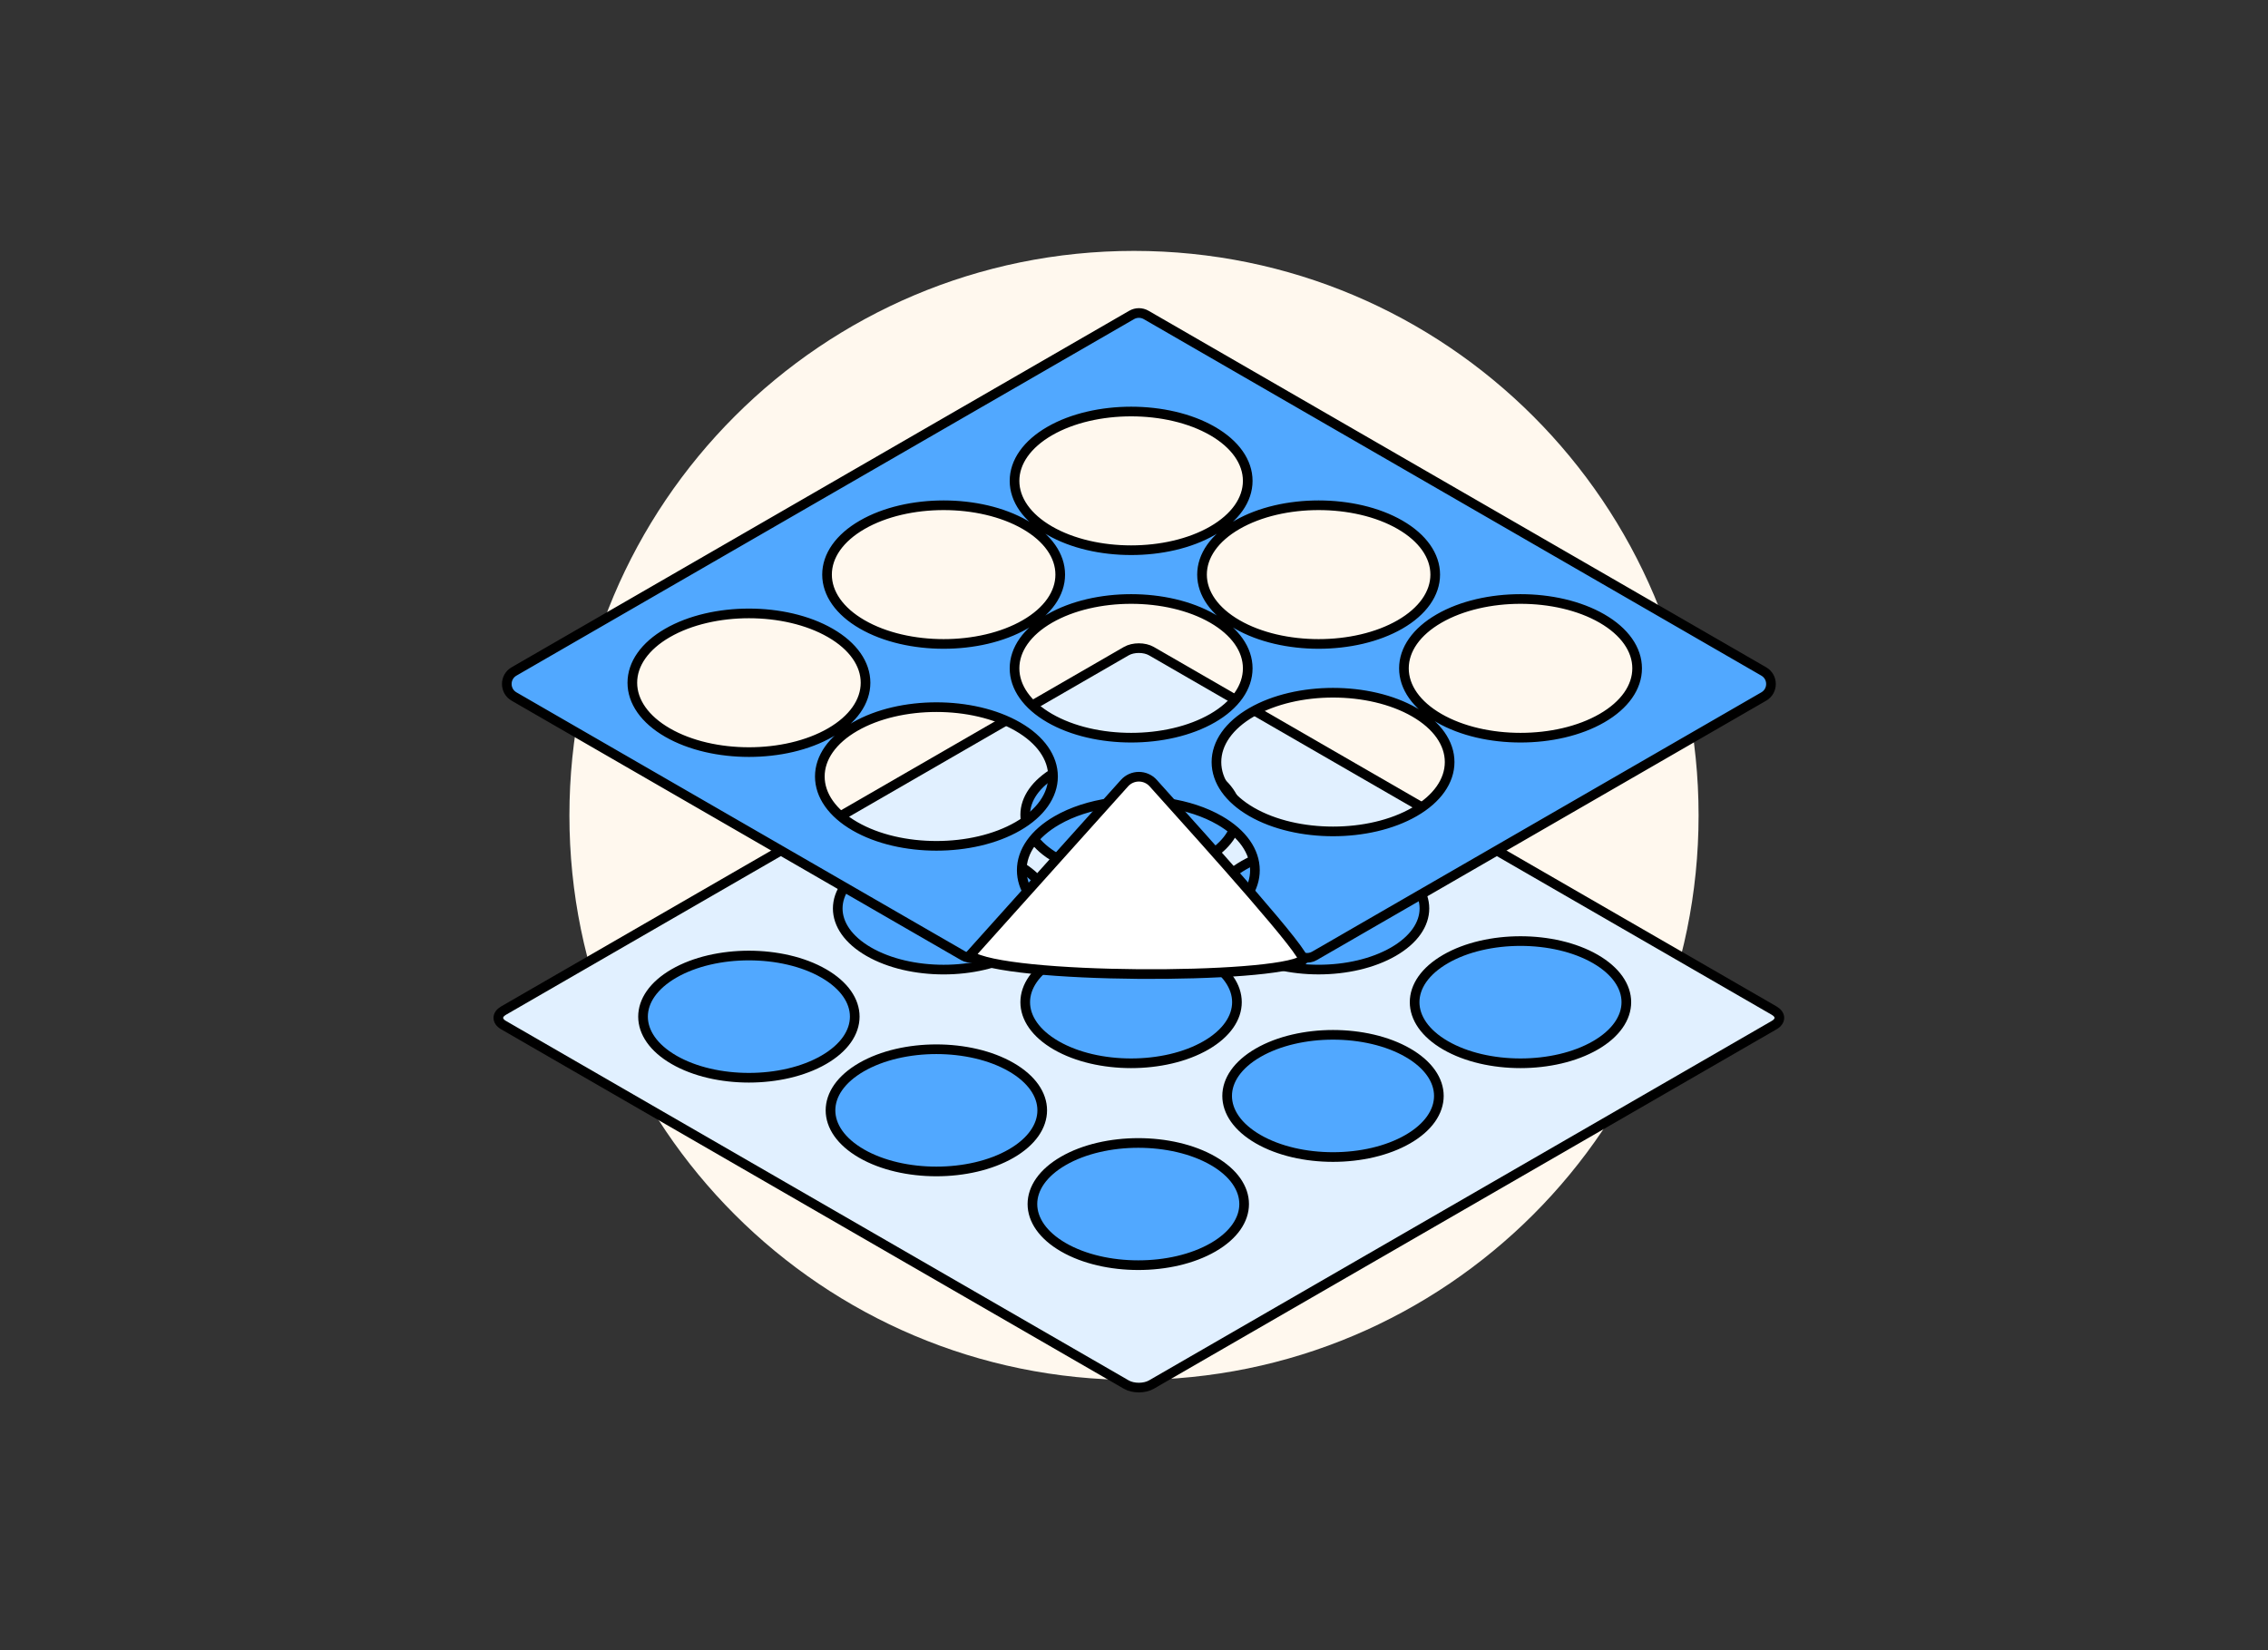 <svg width="235" height="171" viewBox="0 0 235 171" fill="none" xmlns="http://www.w3.org/2000/svg">
<rect x="0" y="0" width="235" height="171" fill="#333333" stroke="none"/>
<g clip-path="url(#clip0_3080_7691)">
<path d="M176 84.5C176 52.191 149.809 26 117.5 26C85.191 26 59 52.191 59 84.5C59 116.809 85.191 143 117.5 143C149.809 143 176 116.809 176 84.5Z" fill="#FFF8EE"/>
<mask id="mask0_3080_7691" style="mask-type:luminance" maskUnits="userSpaceOnUse" x="50" y="16" width="136" height="136">
<path d="M186 16H50V152H186V16Z" fill="white"/>
</mask>
<g mask="url(#mask0_3080_7691)">
<path d="M116.703 67.475L52.172 104.729C51.455 105.143 51.455 105.814 52.172 106.228L116.703 143.482C117.42 143.896 118.584 143.896 119.301 143.482L183.832 106.228C184.549 105.814 184.549 105.143 183.832 104.729L119.301 67.475C118.584 67.061 117.42 67.061 116.703 67.475Z" fill="#E1F0FF" stroke="black"/>
<path d="M125.7 129.253C129.984 126.78 129.984 122.771 125.7 120.298C121.417 117.825 114.472 117.825 110.188 120.298C105.904 122.771 105.904 126.78 110.188 129.253C114.472 131.726 121.417 131.726 125.7 129.253Z" fill="#51A8FF" stroke="black"/>
<path d="M145.876 118.046C150.16 115.573 150.16 111.564 145.876 109.091C141.592 106.618 134.647 106.618 130.364 109.091C126.08 111.564 126.08 115.573 130.364 118.046C134.647 120.519 141.592 120.519 145.876 118.046Z" fill="#51A8FF" stroke="black"/>
<path d="M165.302 108.331C169.586 105.858 169.586 101.849 165.302 99.376C161.018 96.903 154.073 96.903 149.789 99.376C145.506 101.849 145.506 105.858 149.789 108.331C154.073 110.804 161.018 110.804 165.302 108.331Z" fill="#51A8FF" stroke="black"/>
<path d="M104.778 119.54C109.062 117.067 109.062 113.058 104.778 110.585C100.495 108.112 93.55 108.112 89.266 110.585C84.982 113.058 84.982 117.067 89.266 119.54C93.55 122.013 100.495 122.013 104.778 119.54Z" fill="#51A8FF" stroke="black"/>
<path d="M124.954 108.331C129.238 105.858 129.238 101.849 124.954 99.376C120.671 96.903 113.725 96.903 109.442 99.376C105.158 101.849 105.158 105.858 109.442 108.331C113.725 110.804 120.671 110.804 124.954 108.331Z" fill="#51A8FF" stroke="black"/>
<path d="M144.38 98.62C148.664 96.147 148.664 92.138 144.38 89.665C140.096 87.192 133.151 87.192 128.868 89.665C124.584 92.138 124.584 96.147 128.868 98.62C133.151 101.093 140.096 101.093 144.38 98.62Z" fill="#51A8FF" stroke="black"/>
<path d="M85.353 109.829C89.636 107.356 89.636 103.347 85.353 100.874C81.069 98.401 74.124 98.401 69.84 100.874C65.557 103.347 65.557 107.356 69.84 109.829C74.124 112.302 81.069 112.302 85.353 109.829Z" fill="#51A8FF" stroke="black"/>
<path d="M105.528 98.622C109.812 96.149 109.812 92.14 105.528 89.667C101.245 87.194 94.3 87.194 90.016 89.667C85.732 92.14 85.732 96.149 90.016 98.622C94.3 101.095 101.245 101.095 105.528 98.622Z" fill="#51A8FF" stroke="black"/>
<path d="M124.954 88.907C129.238 86.434 129.238 82.425 124.954 79.952C120.671 77.479 113.725 77.479 109.442 79.952C105.158 82.425 105.158 86.434 109.442 88.907C113.725 91.38 120.671 91.38 124.954 88.907Z" fill="#51A8FF" stroke="black"/>
<path d="M134.304 98.734L129.216 92.801C129.752 91.975 130.031 91.088 130.031 90.179C130.031 88.227 128.742 86.377 126.389 85.019C124.83 84.118 122.963 83.522 121.001 83.222L119.904 81.944C118.907 80.78 117.107 80.78 116.109 81.944L115.029 83.203C113.019 83.496 111.105 84.098 109.511 85.019C107.158 86.377 105.869 88.227 105.869 90.179C105.869 91.116 106.165 92.029 106.734 92.875L101.709 98.734C101.239 99.282 100.446 99.418 99.82 99.057L84.259 90.073L53.262 72.179C52.262 71.602 52.262 70.158 53.262 69.581L117.257 32.636C117.721 32.369 118.293 32.369 118.757 32.636L182.751 69.581C183.751 70.158 183.751 71.602 182.751 72.179L151.754 90.073L136.193 99.057C135.568 99.418 134.774 99.282 134.304 98.734ZM110.011 94.474C109.175 93.991 108.517 93.461 108.023 92.908L115.54 84.142C116.332 84.043 117.14 83.993 117.95 83.993C118.804 83.993 119.655 84.049 120.487 84.159L127.934 92.843C127.435 93.419 126.758 93.972 125.889 94.474C123.722 95.725 120.849 96.365 117.95 96.365C115.051 96.365 112.178 95.725 110.011 94.474ZM125.642 54.992C127.995 53.634 129.284 51.784 129.284 49.831C129.284 47.879 127.995 46.029 125.642 44.67C123.287 43.311 120.231 42.645 117.203 42.645C114.174 42.645 111.119 43.311 108.764 44.67C106.411 46.029 105.121 47.879 105.121 49.831C105.121 51.784 106.411 53.634 108.764 54.992C111.119 56.352 114.174 57.017 117.203 57.017C120.231 57.017 123.287 56.352 125.642 54.992ZM145.069 64.705C147.421 63.347 148.711 61.497 148.711 59.545C148.711 57.592 147.421 55.742 145.069 54.384C142.714 53.024 139.658 52.359 136.63 52.359C133.601 52.359 130.546 53.024 128.19 54.384C125.838 55.742 124.548 57.592 124.548 59.545C124.548 61.497 125.838 63.347 128.19 64.705C130.546 66.065 133.601 66.731 136.63 66.731C139.658 66.731 142.714 66.065 145.069 64.705ZM165.99 74.419C168.343 73.061 169.632 71.211 169.632 69.258C169.632 67.305 168.343 65.455 165.99 64.097C163.635 62.738 160.579 62.072 157.551 62.072C154.522 62.072 151.467 62.738 149.112 64.097C146.759 65.455 145.469 67.305 145.469 69.258C145.469 71.211 146.759 73.061 149.112 74.419C151.467 75.778 154.522 76.444 157.551 76.444C160.579 76.444 163.635 75.778 165.99 74.419ZM146.563 84.132C148.916 82.774 150.205 80.924 150.205 78.971C150.205 77.019 148.916 75.169 146.563 73.811C144.208 72.451 141.152 71.785 138.124 71.785C135.096 71.785 132.04 72.451 129.685 73.811C127.332 75.169 126.043 77.019 126.043 78.971C126.043 80.924 127.332 82.774 129.685 84.132C132.04 85.492 135.096 86.157 138.124 86.157C141.152 86.157 144.208 85.492 146.563 84.132ZM105.468 85.626C107.821 84.268 109.11 82.418 109.11 80.466C109.11 78.513 107.821 76.663 105.468 75.305C103.113 73.945 100.057 73.28 97.029 73.28C94 73.28 90.945 73.945 88.589 75.305C86.237 76.663 84.947 78.513 84.947 80.466C84.947 82.418 86.237 84.268 88.589 85.626C90.945 86.986 94 87.652 97.029 87.652C100.057 87.652 103.113 86.986 105.468 85.626ZM125.642 74.419C127.995 73.061 129.284 71.211 129.284 69.258C129.284 67.305 127.995 65.455 125.642 64.097C123.287 62.738 120.231 62.072 117.203 62.072C114.174 62.072 111.119 62.738 108.764 64.097C106.411 65.455 105.121 67.305 105.121 69.258C105.121 71.211 106.411 73.061 108.764 74.419C111.119 75.778 114.174 76.444 117.203 76.444C120.231 76.444 123.287 75.778 125.642 74.419ZM86.041 75.913C88.394 74.555 89.683 72.705 89.683 70.752C89.683 68.8 88.394 66.95 86.041 65.592C83.686 64.232 80.63 63.566 77.602 63.566C74.573 63.566 71.518 64.232 69.162 65.592C66.81 66.95 65.52 68.8 65.52 70.752C65.52 72.705 66.81 74.555 69.162 75.913C71.518 77.273 74.573 77.938 77.602 77.938C80.63 77.938 83.686 77.273 86.041 75.913ZM106.215 64.705C108.568 63.347 109.857 61.497 109.857 59.545C109.857 57.592 108.568 55.742 106.215 54.384C103.86 53.024 100.804 52.359 97.776 52.359C94.747 52.359 91.692 53.024 89.337 54.384C86.984 55.742 85.694 57.592 85.694 59.545C85.694 61.497 86.984 63.347 89.337 64.705C91.692 66.065 94.747 66.731 97.776 66.731C100.804 66.731 103.86 66.065 106.215 64.705Z" fill="#51A8FF" stroke="black"/>
<path d="M135 99.5C132 101.5 104 101.5 100.5 99L116.514 81.156C117.308 80.272 118.69 80.267 119.486 81.15C125.731 88.087 135.614 99.091 135 99.5Z" fill="white" stroke="black"/>
</g>
</g>
<defs>
<clipPath id="clip0_3080_7691">
<rect width="235" height="171" fill="white"/>
</clipPath>
</defs>
</svg>
